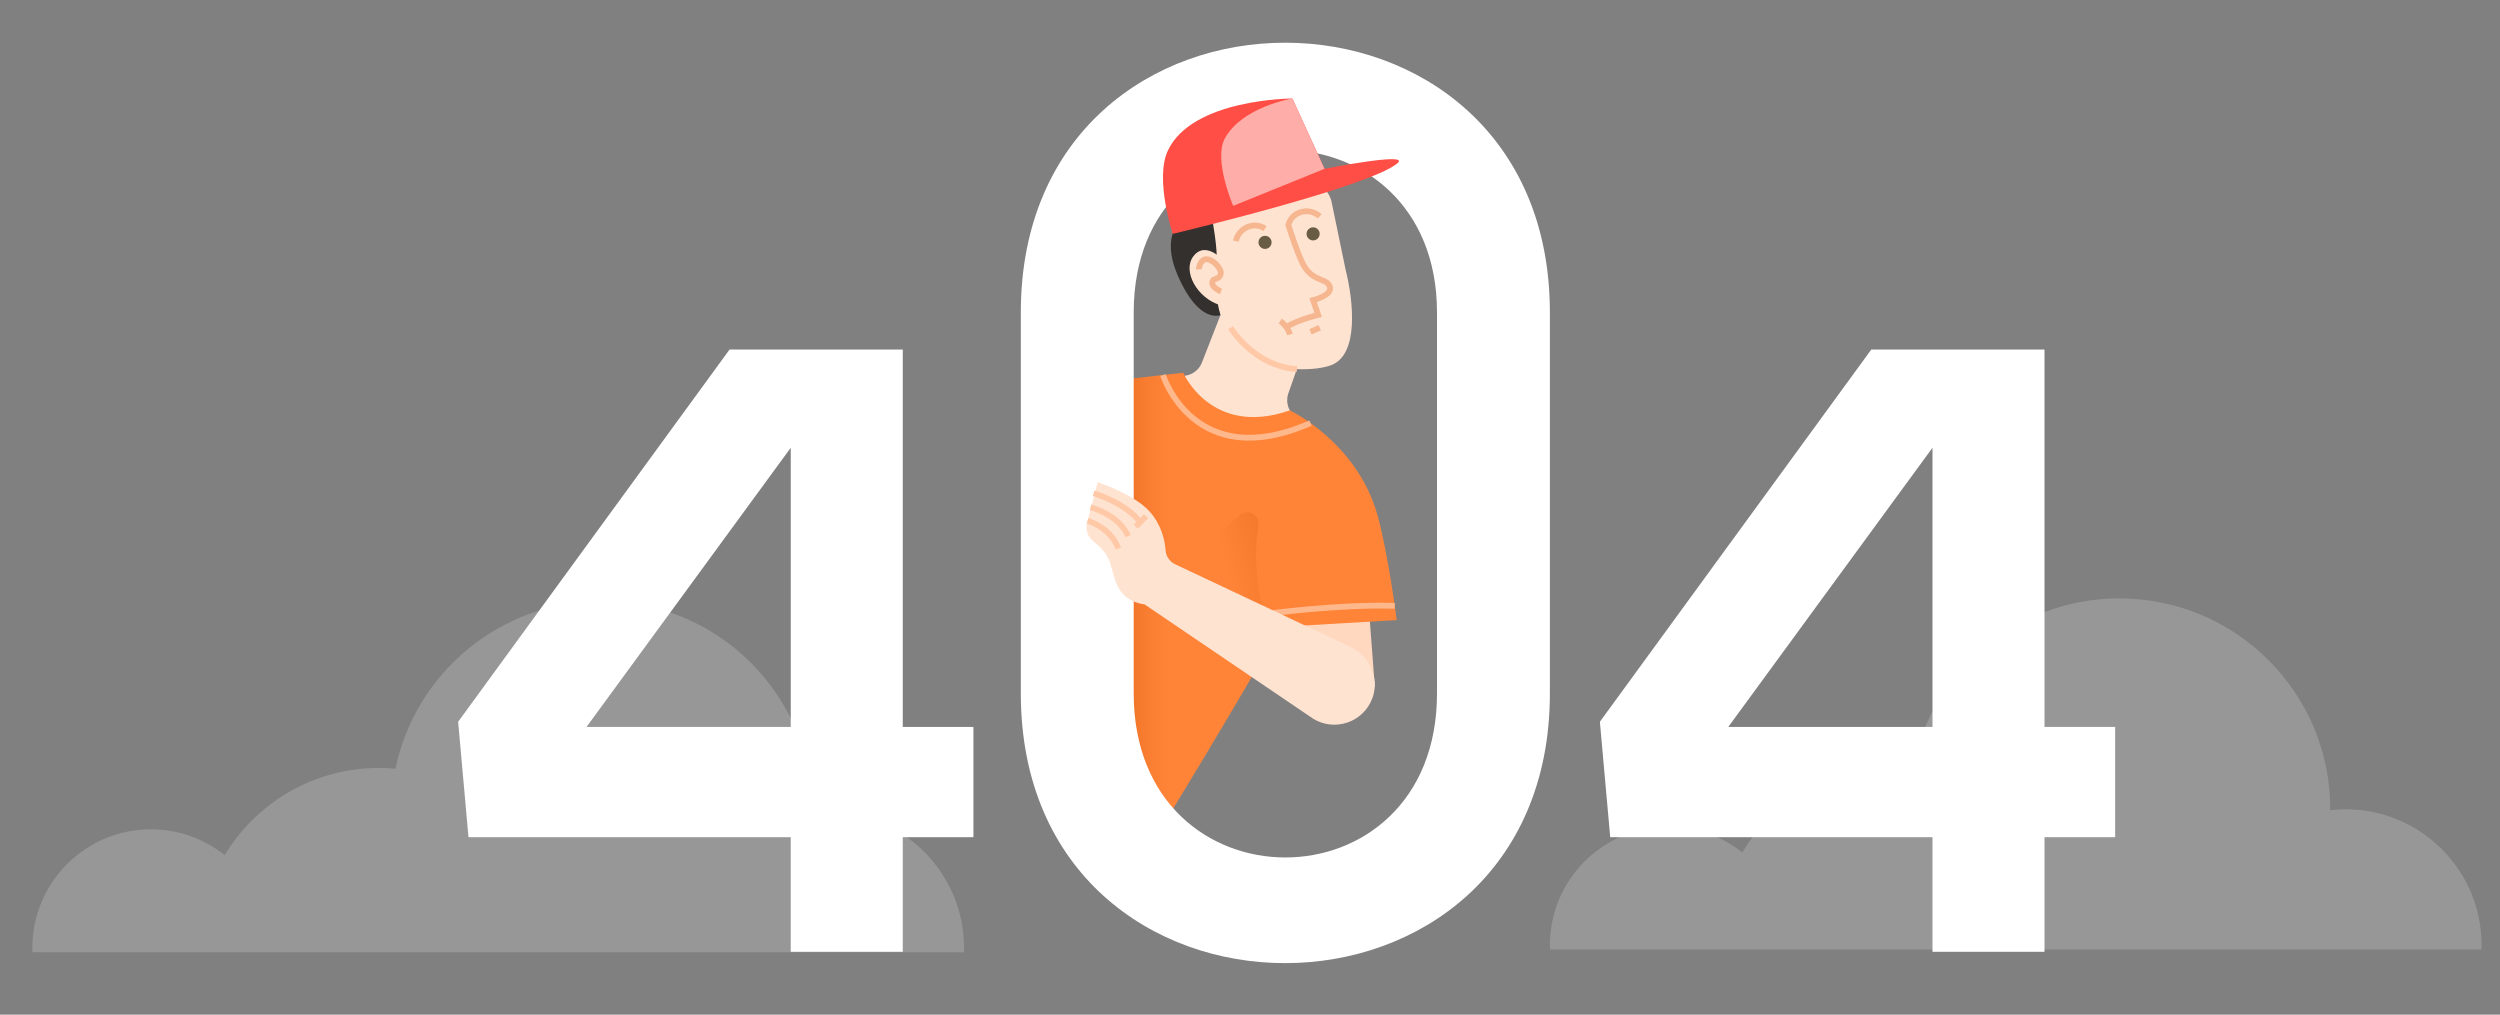 <?xml version="1.0" encoding="utf-8"?>
<!-- Generator: Adobe Illustrator 16.0.0, SVG Export Plug-In . SVG Version: 6.00 Build 0)  -->
<!DOCTYPE svg PUBLIC "-//W3C//DTD SVG 1.1//EN" "http://www.w3.org/Graphics/SVG/1.1/DTD/svg11.dtd">
<svg version="1.1" xmlns="http://www.w3.org/2000/svg" xmlns:xlink="http://www.w3.org/1999/xlink" x="0px" y="0px" width="432px"
	 height="175.334px" viewBox="0 0 432 175.334" enable-background="new 0 0 432 175.334" xml:space="preserve">
<rect x="0" y="0" width="432" height="175.334" fill="#808080" stroke="none"/>
<g id="BACKGROUND">
</g>
<g id="OBJECTS">
	<g>
		<g>
			<polygon fill="#FFD8BF" points="236.416,103.418 237.566,118.668 225.25,118.668 223.916,103.931 			"/>
			<path fill="#FFE3D1" d="M232.52,46.596l-2.441-11.789c-0.654-2.619-3.307-4.212-5.926-3.559l-14.23,3.551
				c-2.619,0.653-4.212,3.306-3.559,5.925l4.531,13.723l-3.2,8.199c-0.48,1.231-1.593,2.103-2.903,2.276l-2.226,0.292
				c0,0-1.989,7.564,8.07,11.078c10.293,3.596,14.026-3.074,14.026-3.074l-1.439-1.792c-0.785-0.977-1.009-2.291-0.593-3.473
				l1.467-4.168c2.415,0.103,4.607-0.179,5.961-0.7C234.822,61.252,233.91,52.168,232.52,46.596z"/>
			<linearGradient id="SVGID_1_" gradientUnits="userSpaceOnUse" x1="202.166" y1="103.931" x2="191.301" y2="103.931">
				<stop  offset="0" style="stop-color:#FF8438"/>
				<stop  offset="0.354" style="stop-color:#FA7E32"/>
				<stop  offset="0.828" style="stop-color:#EA6E21"/>
				<stop  offset="1" style="stop-color:#E36619"/>
			</linearGradient>
			<path fill="url(#SVGID_1_)" d="M204.453,64.411c0,0,4.87,11.208,18.432,6.504c0,0,11.698,5.494,15.198,18.287
				c1.839,6.722,3.266,17.947,3.266,17.947l-20.042,1.169c0,0-9.291,16.348-20.877,35.132l-14.557-33.918l4.64-43.552
				L204.453,64.411z"/>
			<path fill="none" stroke="#FFB88C" stroke-miterlimit="10" d="M218.75,106.085c0,0,12.525-1.706,22.262-1.395"/>
			<path fill="none" stroke="#F5B690" stroke-miterlimit="10" d="M213.555,41.664c0.243-1.147,1.074-2.138,2.269-2.529
				c1.021-0.334,1.973-0.165,2.775,0.379"/>
			<path fill="none" stroke="#F5B690" stroke-miterlimit="10" d="M228.041,37.375c-0.874-0.782-2.13-1.089-3.325-0.698
				c-1.115,0.365-1.808,1.167-2.094,2.205c0,0,1.858,5.892,2.924,7.422c1.665,2.391,3.766,1.772,4.25,3.25
				c0.483,1.479-2.889,2.319-2.889,2.319l0.871,2.536c0,0-3.812,0.926-5.67,2.218"/>
			<circle fill="#695C45" cx="226.907" cy="40.412" r="1.133"/>
			<circle fill="#695C45" cx="218.599" cy="41.881" r="1.133"/>
			<path fill="#33302E" d="M209.362,37.334c0,0-0.164-3-3.098-1.249c-2.515,1.5-5.722,4.643-2.765,11.489
				c3.667,8.49,7.395,6.874,7.395,6.874s-1.063-3.514-0.759-6.488C210.439,44.986,210.294,42.202,209.362,37.334z"/>
			<line fill="none" stroke="#F5B690" stroke-miterlimit="10" x1="228.041" y1="56.627" x2="226.458" y2="57.335"/>
			<path fill="none" stroke="#F5B690" stroke-miterlimit="10" d="M221.232,55.46c0,0,1.226,0.875,1.685,2.333"/>
			<path fill="none" stroke="#FFC8A6" stroke-miterlimit="10" d="M212.644,56.627c0,0,3.966,6.631,11.453,7.159"/>
			<path fill="#FFE3D1" d="M211.625,45.255c0,0-3.208-3.878-5.42-0.958c-1.937,2.557,0.691,7.232,4.604,8.409L211.625,45.255z"/>
			<path fill="none" stroke="#F5B690" stroke-miterlimit="10" d="M207.167,46.554c-0.02-0.482,0.353-1.72,1.255-1.761
				c1.106-0.051,2.768,1.629,2.513,2.603c-0.256,0.974-1.242,0.649-1.413,1.184c-0.352,1.102,1.474,1.778,1.474,1.778"/>
			<path fill="none" stroke="#FFB88C" stroke-miterlimit="10" d="M200.961,64.804c0,0,5.369,17.153,25.497,8.3"/>
			<linearGradient id="SVGID_2_" gradientUnits="userSpaceOnUse" x1="213.032" y1="102.053" x2="233.633" y2="96.358">
				<stop  offset="0" style="stop-color:#FF8438"/>
				<stop  offset="0.933" style="stop-color:#E5681B"/>
				<stop  offset="1" style="stop-color:#E36619"/>
			</linearGradient>
			<path fill="url(#SVGID_2_)" d="M217.468,90.806c0.281-1.743-1.708-2.975-3.104-1.895c-3.347,2.588-7.417,7.994-10.885,13.159
				l14.833,11.451c0.543-0.938,1.027-1.776,1.432-2.478l0,0C216.682,102.173,216.743,95.295,217.468,90.806z"/>
		</g>
		<g opacity="0.2">
			<path fill="#F4F4F4" d="M5.621,164.554c-0.009-0.251-0.038-0.497-0.038-0.75c0-11.321,9.178-20.499,20.499-20.499
				c4.822,0,9.247,1.676,12.747,4.462c5.443-9.027,15.341-15.065,26.65-15.065c0.962,0,1.912,0.05,2.851,0.136
				c3.445-16.542,18.104-28.972,35.669-28.972c20.124,0,36.437,16.313,36.437,36.437c0,0.051-0.003,0.102-0.004,0.153
				c0.871-0.098,1.754-0.153,2.651-0.153c12.979,0,23.5,10.521,23.5,23.5c0,0.252-0.011,0.5-0.019,0.75H5.621z"/>
		</g>
		<g opacity="0.2">
			<path fill="#F4F4F4" d="M267.857,164.091c-0.01-0.251-0.038-0.496-0.038-0.75c0-11.321,9.178-20.498,20.498-20.498
				c4.822,0,9.246,1.676,12.747,4.462c5.443-9.027,15.341-15.064,26.65-15.064c0.962,0,1.912,0.05,2.852,0.135
				c3.444-16.542,18.104-28.972,35.669-28.972c20.123,0,36.437,16.313,36.437,36.438c0,0.051-0.004,0.102-0.004,0.153
				c0.871-0.098,1.755-0.153,2.651-0.153c12.979,0,23.5,10.521,23.5,23.5c0,0.252-0.012,0.501-0.02,0.75H267.857z"/>
		</g>
		<g>
			<path fill="#FFFFFF" d="M155.997,60.397v65.216h12.21v19.059h-12.21v19.803h-19.356v-19.803H80.954l-1.787-19.952l46.902-64.323
				H155.997z M136.641,125.613V77.371l-35.288,48.242H136.641z"/>
			<path fill="#FFFFFF" d="M176.397,54.002c0-62.238,91.422-62.089,91.422,0v65.804c0,62.089-91.422,62.238-91.422,0V54.002z
				 M195.903,119.806c0,37.819,52.411,37.819,52.411,0V54.002c0-37.224-52.411-37.67-52.411,0V119.806z"/>
			<path fill="#FFFFFF" d="M353.289,60.397v65.216h12.21v19.059h-12.21v19.803h-19.356v-19.803h-55.687l-1.786-19.952l46.901-64.323
				H353.289z M333.933,125.613V77.371l-35.288,48.242H333.933z"/>
		</g>
		<g>
			<path fill="#FFE3D1" d="M233.324,111.772l-30.246-14.259c-0.941-0.444-1.579-1.352-1.659-2.39
				c-0.13-1.693-0.691-4.427-2.781-6.748c-2.707-3.005-8.956-5.047-8.956-5.047l-1.842,7.013c-0.313,1.192,0.117,2.456,1.096,3.205
				c1.015,0.775,2.218,1.93,2.748,3.333c1.002,2.65,0.952,6.836,6.106,7.564l29.184,19.79c3.719,2.225,8.597,0.586,10.161-3.557
				C238.441,117.221,236.665,113.347,233.324,111.772z"/>
			<path fill="none" stroke="#FFC8A6" stroke-miterlimit="10" d="M188.978,85.23c0,0,5.75,1.729,8.088,5.1"/>
			<path fill="none" stroke="#FFC8A6" stroke-miterlimit="10" d="M188.434,87.67c0,0,4.85,1.177,6.501,4.97"/>
			<path fill="none" stroke="#FFC8A6" stroke-miterlimit="10" d="M187.933,89.991c0,0,4.014,1.119,5.306,4.801"/>
			<line fill="none" stroke="#FFC8A6" stroke-miterlimit="10" x1="198.039" y1="89.202" x2="196.258" y2="91.014"/>
		</g>
		<g>
			<path fill="#FF4E45" d="M202.658,40.412c0,0,33.862-8.042,38.826-12.201c2.422-2.029-12.604,0.962-12.604,0.962l-5.553-12.15
				c0,0-17.375,0.009-21.541,9.05C199.514,31.001,202.658,40.412,202.658,40.412z"/>
			<path fill="#FFADA8" d="M211.625,23.984c-1.953,3.66,1.47,11.585,1.47,11.585l15.784-6.397l-5.553-12.15
				C223.326,17.023,214.583,18.439,211.625,23.984z"/>
		</g>
	</g>
</g>
<g id="DESIGNED_BY_FREEPIK">
</g>
</svg>
